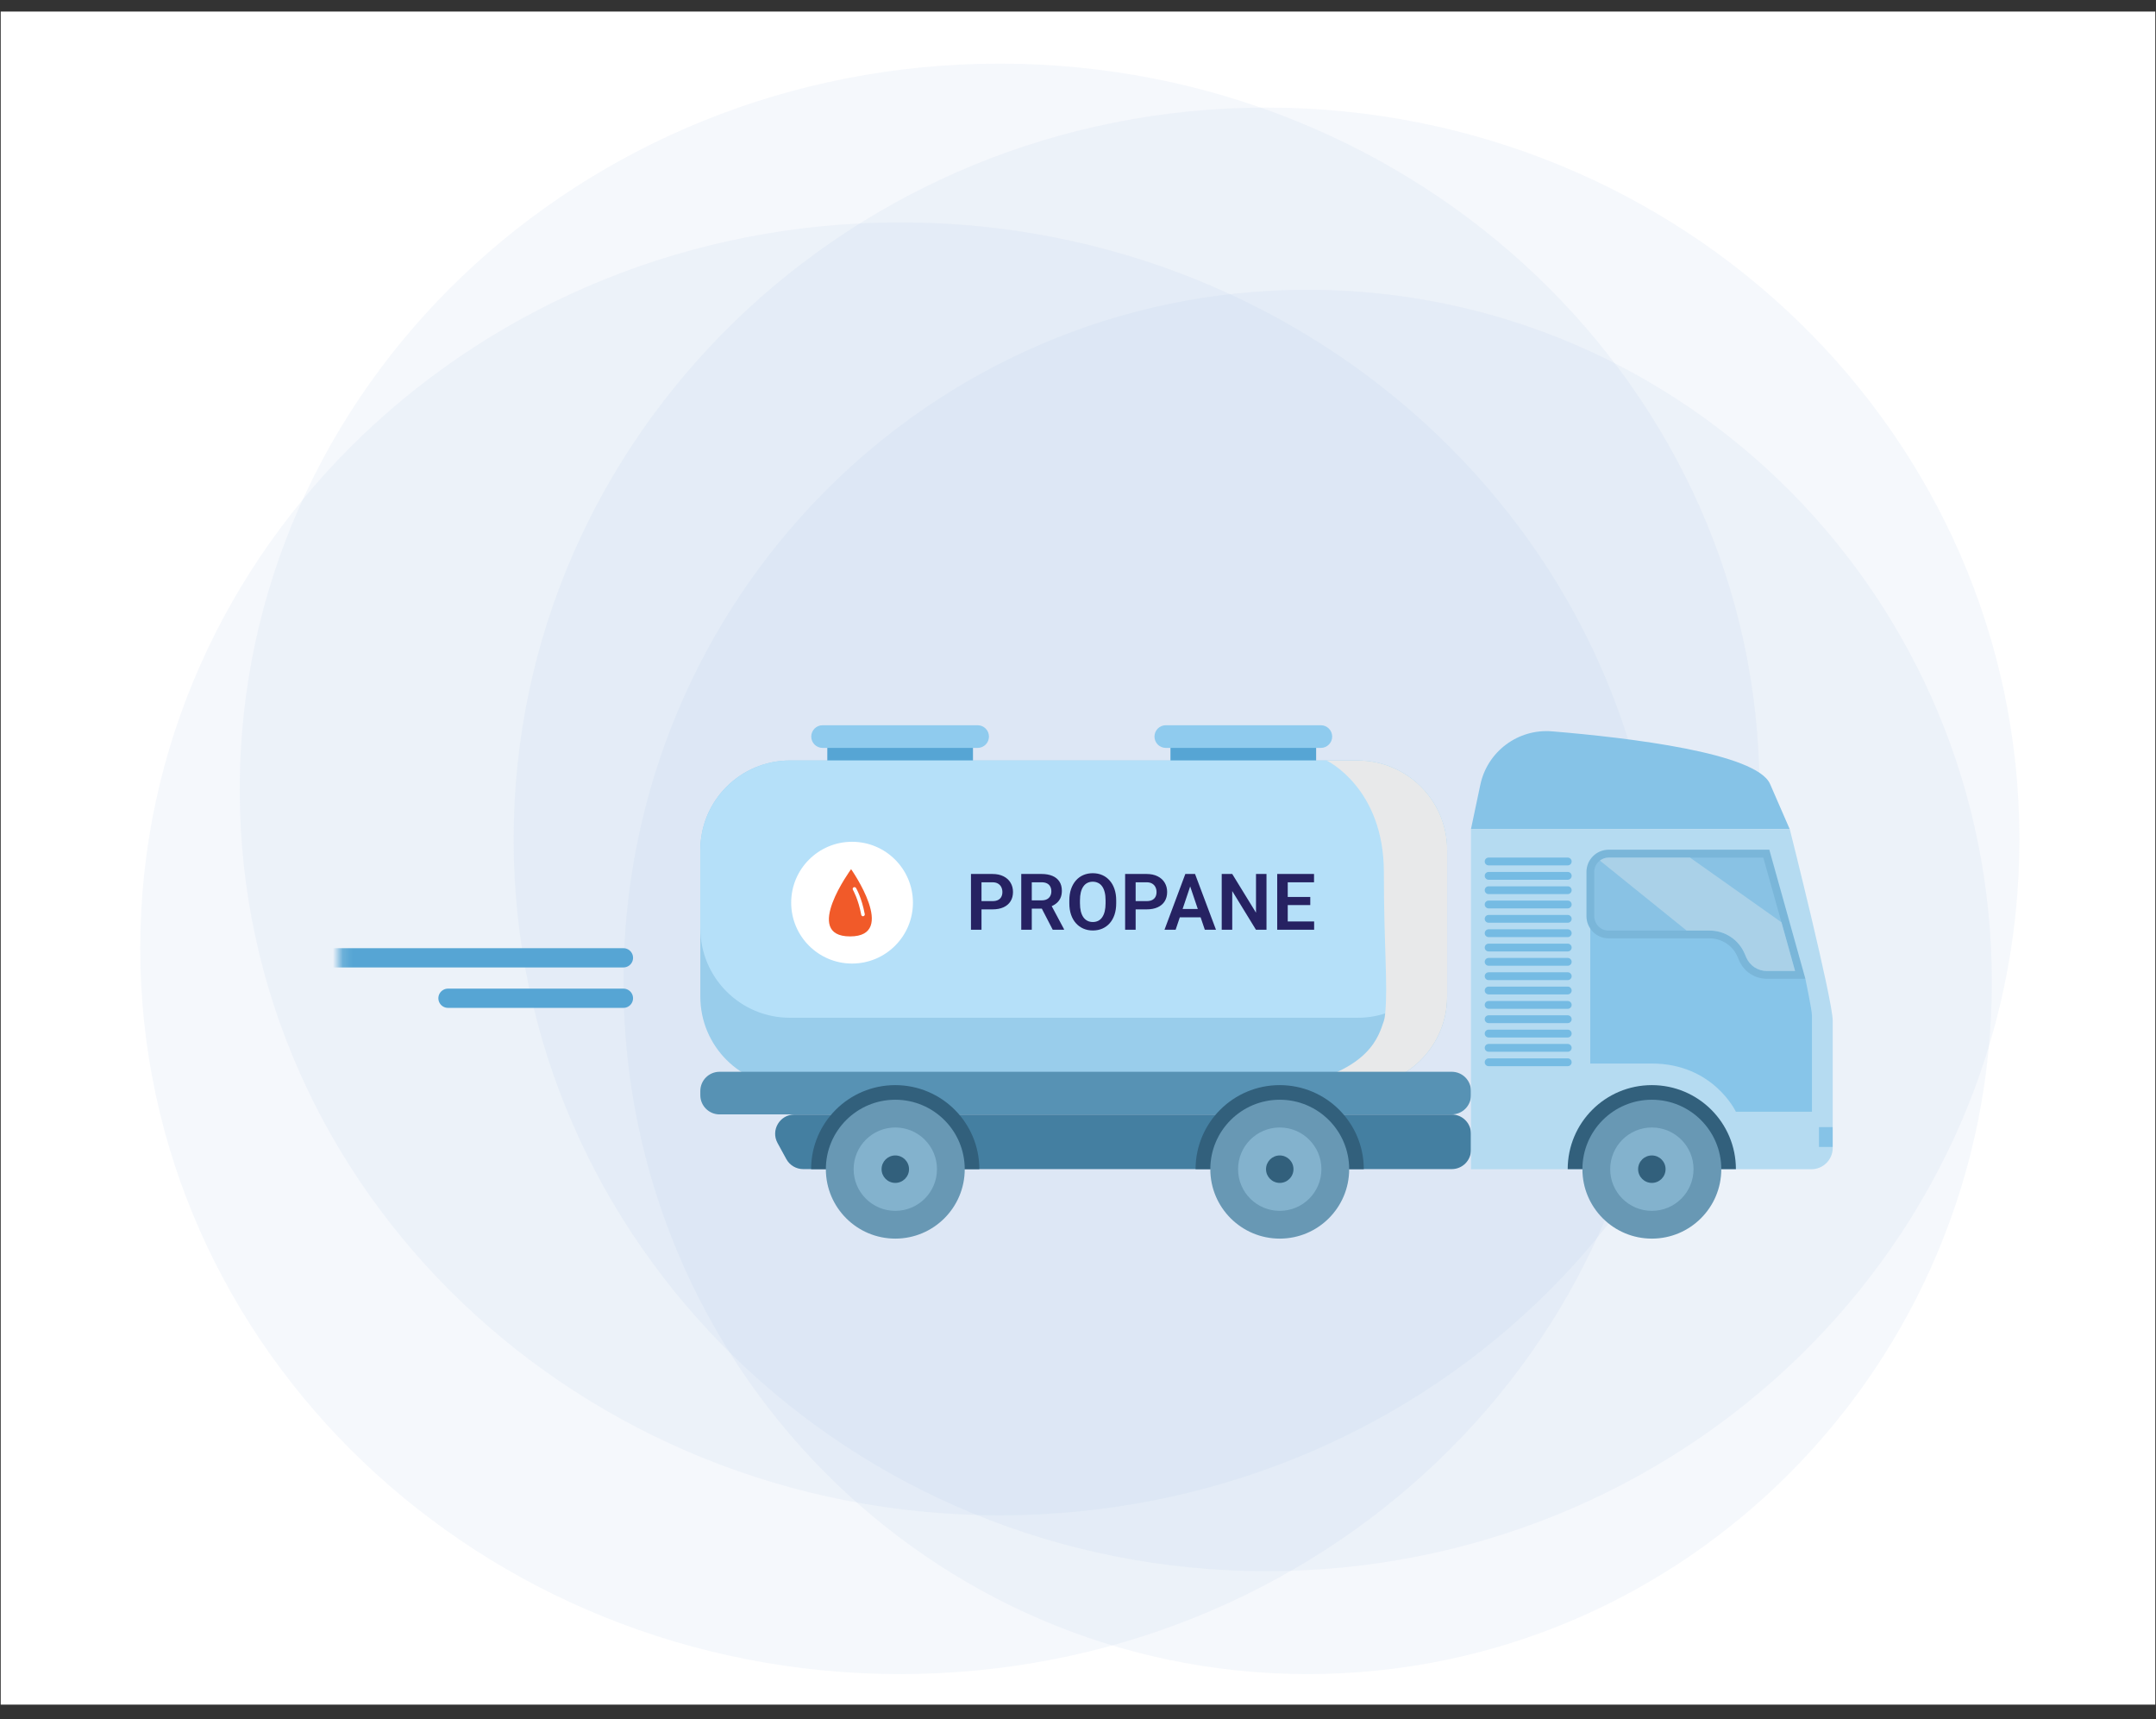 <svg xmlns="http://www.w3.org/2000/svg" width="217" height="173" viewBox="0 0 217 173" fill="none"><rect x="0" y="0" width="217" height="173" fill="#333333" stroke="none"/><g clip-path="url(#clip0_1359_3647)"><path d="M251.009 1.162H-31.676C-42.369 1.162 -51.038 9.831 -51.038 20.524V152.186C-51.038 162.879 -42.369 171.548 -31.676 171.548H251.009C261.702 171.548 270.371 162.879 270.371 152.186V20.524C270.371 9.831 261.702 1.162 251.009 1.162Z" fill="white"></path><path opacity="0.1" d="M131.615 168.472C169.645 168.472 200.475 137.287 200.475 98.817C200.475 60.348 169.645 29.162 131.615 29.162C93.585 29.162 62.755 60.348 62.755 98.817C62.755 137.287 93.585 168.472 131.615 168.472Z" fill="#96BCDD"></path><path opacity="0.1" d="M90.596 168.472C132.833 168.472 167.074 135.769 167.074 95.427C167.074 55.085 132.833 22.382 90.596 22.382C48.358 22.382 14.117 55.085 14.117 95.427C14.117 135.769 48.358 168.472 90.596 168.472Z" fill="#96BCDD"></path><path opacity="0.1" d="M100.606 152.493C142.844 152.493 177.086 119.79 177.086 79.448C177.086 39.106 142.844 6.403 100.606 6.403C58.368 6.403 24.128 39.106 24.128 79.448C24.128 119.79 58.368 152.493 100.606 152.493Z" fill="#96BCDD"></path><path opacity="0.1" d="M127.475 158.116C169.326 158.116 203.254 125.145 203.254 84.472C203.254 43.799 169.326 10.827 127.475 10.827C85.625 10.827 51.698 43.799 51.698 84.472C51.698 125.145 85.625 158.116 127.475 158.116Z" fill="#96BCDD"></path><mask id="mask0_1359_3647" style="mask-type:luminance" maskUnits="userSpaceOnUse" x="34" y="48" width="134" height="105"><path d="M167.074 48.846H34.139V152.072H167.074V48.846Z" fill="white"></path></mask><g mask="url(#mask0_1359_3647)"><path d="M62.748 96.39H16.153" stroke="#56A5D4" stroke-width="1.936" stroke-linecap="round"></path><path d="M62.747 100.459H45.089" stroke="#56A5D4" stroke-width="1.936" stroke-linecap="round"></path></g><path d="M97.93 74.239H83.268V78.82H97.93V74.239Z" fill="#56A5D4"></path><path d="M98.398 72.985H82.793C82.163 72.985 81.652 73.496 81.652 74.125C81.652 74.755 82.163 75.266 82.793 75.266H98.398C99.028 75.266 99.539 74.755 99.539 74.125C99.539 73.496 99.028 72.985 98.398 72.985Z" fill="#8FCBEE"></path><path d="M132.468 74.239H117.806V78.82H132.468V74.239Z" fill="#56A5D4"></path><path d="M132.943 72.985H117.337C116.707 72.985 116.197 73.496 116.197 74.125C116.197 74.755 116.707 75.266 117.337 75.266H132.943C133.573 75.266 134.083 74.755 134.083 74.125C134.083 73.496 133.573 72.985 132.943 72.985Z" fill="#8FCBEE"></path><path d="M136.636 76.533H79.504C74.524 76.533 70.487 80.57 70.487 85.549V100.293C70.487 105.273 74.524 109.31 79.504 109.31H136.636C141.616 109.31 145.653 105.273 145.653 100.293V85.549C145.653 80.57 141.616 76.533 136.636 76.533Z" fill="#99CDEB"></path><path d="M145.653 85.543V93.406C145.653 97.417 143.035 100.813 139.418 101.985C138.543 102.27 137.612 102.423 136.643 102.423H79.504C74.524 102.423 70.487 98.386 70.487 93.406V85.543C70.487 80.569 74.524 76.533 79.504 76.533H136.636C141.616 76.533 145.653 80.569 145.653 85.549V85.543Z" fill="#B5E0F9"></path><g style="mix-blend-mode:multiply"><path d="M145.654 85.543V100.293C145.654 105.274 141.617 109.31 136.637 109.31H129.87C137.974 107.751 138.766 104.209 139.285 102.739C139.342 102.581 139.387 102.327 139.418 101.985C139.703 99.128 139.285 95.377 139.285 87.773C139.285 79.264 133.519 76.533 133.519 76.533H136.643C141.622 76.533 145.659 80.569 145.659 85.549L145.654 85.543Z" fill="#E8E9EA"></path></g><path d="M85.758 96.967C89.142 96.967 91.886 94.224 91.886 90.84C91.886 87.456 89.142 84.713 85.758 84.713C82.375 84.713 79.632 87.456 79.632 90.84C79.632 94.224 82.375 96.967 85.758 96.967Z" fill="white"></path><path d="M85.663 87.469C85.663 87.469 80.702 94.236 85.561 94.236C90.421 94.236 85.663 87.469 85.663 87.469Z" fill="#F15A29"></path><path d="M99.885 91.516H98.44V90.684H99.885C100.121 90.684 100.312 90.646 100.459 90.569C100.608 90.489 100.717 90.381 100.786 90.245C100.856 90.107 100.89 89.949 100.89 89.771C100.89 89.6 100.856 89.439 100.786 89.29C100.717 89.141 100.608 89.02 100.459 88.928C100.312 88.835 100.121 88.789 99.885 88.789H98.787V93.562H97.728V87.953H99.885C100.321 87.953 100.694 88.032 101.002 88.188C101.312 88.343 101.549 88.557 101.711 88.832C101.875 89.104 101.957 89.415 101.957 89.764C101.957 90.126 101.875 90.438 101.711 90.7C101.549 90.962 101.312 91.163 101.002 91.305C100.694 91.446 100.321 91.516 99.885 91.516ZM102.789 87.953H104.827C105.253 87.953 105.619 88.018 105.924 88.146C106.23 88.274 106.465 88.464 106.629 88.716C106.794 88.968 106.876 89.277 106.876 89.644C106.876 89.934 106.825 90.186 106.722 90.399C106.619 90.612 106.474 90.791 106.287 90.935C106.102 91.079 105.883 91.191 105.632 91.274L105.3 91.443H103.502L103.494 90.607H104.838C105.056 90.607 105.238 90.569 105.381 90.492C105.525 90.415 105.633 90.308 105.705 90.172C105.779 90.036 105.817 89.881 105.817 89.706C105.817 89.519 105.781 89.357 105.709 89.221C105.637 89.082 105.528 88.975 105.381 88.901C105.235 88.827 105.05 88.789 104.827 88.789H103.848V93.562H102.789V87.953ZM105.955 93.562L104.657 91.05L105.778 91.046L107.092 93.508V93.562H105.955ZM112.345 90.615V90.904C112.345 91.328 112.289 91.709 112.176 92.048C112.063 92.384 111.903 92.671 111.695 92.907C111.487 93.143 111.239 93.324 110.951 93.45C110.664 93.576 110.344 93.639 109.992 93.639C109.645 93.639 109.327 93.576 109.037 93.45C108.749 93.324 108.5 93.143 108.29 92.907C108.079 92.671 107.916 92.384 107.8 92.048C107.685 91.709 107.627 91.328 107.627 90.904V90.615C107.627 90.189 107.685 89.807 107.8 89.471C107.916 89.135 108.078 88.848 108.286 88.612C108.494 88.373 108.741 88.191 109.029 88.065C109.319 87.939 109.638 87.876 109.984 87.876C110.336 87.876 110.656 87.939 110.943 88.065C111.231 88.191 111.479 88.373 111.687 88.612C111.897 88.848 112.059 89.135 112.172 89.471C112.288 89.807 112.345 90.189 112.345 90.615ZM111.275 90.904V90.607C111.275 90.302 111.247 90.033 111.19 89.802C111.133 89.569 111.05 89.372 110.94 89.213C110.829 89.054 110.693 88.934 110.531 88.855C110.37 88.773 110.187 88.731 109.984 88.731C109.779 88.731 109.597 88.773 109.437 88.855C109.281 88.934 109.147 89.054 109.037 89.213C108.926 89.372 108.842 89.569 108.782 89.802C108.726 90.033 108.698 90.302 108.698 90.607V90.904C108.698 91.207 108.726 91.475 108.782 91.709C108.842 91.943 108.926 92.14 109.037 92.302C109.15 92.461 109.286 92.582 109.445 92.664C109.604 92.746 109.787 92.787 109.992 92.787C110.197 92.787 110.38 92.746 110.539 92.664C110.698 92.582 110.832 92.461 110.94 92.302C111.05 92.14 111.133 91.943 111.19 91.709C111.247 91.475 111.275 91.207 111.275 90.904ZM115.4 91.516H113.956V90.684H115.4C115.636 90.684 115.828 90.646 115.974 90.569C116.123 90.489 116.232 90.381 116.301 90.245C116.371 90.107 116.405 89.949 116.405 89.771C116.405 89.6 116.371 89.439 116.301 89.29C116.232 89.141 116.123 89.02 115.974 88.928C115.828 88.835 115.636 88.789 115.4 88.789H114.302V93.562H113.243V87.953H115.4C115.837 87.953 116.209 88.032 116.517 88.188C116.828 88.343 117.064 88.557 117.226 88.832C117.39 89.104 117.472 89.415 117.472 89.764C117.472 90.126 117.39 90.438 117.226 90.7C117.064 90.962 116.828 91.163 116.517 91.305C116.209 91.446 115.837 91.516 115.4 91.516ZM119.926 88.805L118.328 93.562H117.207L119.302 87.953H120.018L119.926 88.805ZM121.263 93.562L119.656 88.805L119.56 87.953H120.28L122.387 93.562H121.263ZM121.189 91.478V92.314H118.181V91.478H121.189ZM127.472 87.953V93.562H126.409L124.024 89.671V93.562H122.965V87.953H124.024L126.416 91.848V87.953H127.472ZM132.267 92.73V93.562H129.286V92.73H132.267ZM129.61 87.953V93.562H128.55V87.953H129.61ZM131.878 90.268V91.081H129.286V90.268H131.878ZM132.256 87.953V88.789H129.286V87.953H132.256Z" fill="#262262"></path><path d="M86.86 92.209C86.778 92.209 86.702 92.145 86.683 92.063C86.391 90.486 85.853 89.56 85.846 89.548C85.796 89.459 85.827 89.351 85.91 89.3C85.999 89.25 86.106 89.282 86.157 89.364C86.182 89.402 86.734 90.352 87.038 91.993C87.057 92.088 86.993 92.183 86.892 92.203C86.879 92.203 86.873 92.203 86.86 92.203V92.209Z" fill="white"></path><path d="M146.117 107.859H72.424C71.354 107.859 70.487 108.726 70.487 109.795V110.212C70.487 111.282 71.354 112.148 72.424 112.148H146.117C147.186 112.148 148.054 111.282 148.054 110.212V109.795C148.054 108.726 147.186 107.859 146.117 107.859Z" fill="#5792B4"></path><path d="M148.054 115.718C148.054 116.787 147.189 117.654 146.118 117.654H80.843C80.135 117.654 79.483 117.268 79.144 116.647L78.258 115.026C77.552 113.736 78.486 112.161 79.957 112.161H146.118C147.189 112.161 148.054 113.028 148.054 114.097V115.718Z" fill="#447FA1"></path><path d="M148.993 78.979C149.702 75.621 152.8 73.314 156.221 73.6C164.022 74.246 176.801 75.779 178.158 78.903L180.128 83.427H148.054L148.993 78.979Z" fill="#86C3E7"></path><path d="M148.054 83.427V117.667H182.313C183.498 117.667 184.463 116.704 184.463 115.519V102.739C184.463 100.604 180.135 83.427 180.135 83.427H148.06H148.054Z" fill="#B5DBF1"></path><path d="M157.793 117.661H174.718C174.718 112.985 170.929 109.202 166.253 109.202C161.577 109.202 157.788 112.991 157.788 117.661H157.793Z" fill="#32607C"></path><path d="M166.259 124.649C170.118 124.649 173.247 121.52 173.247 117.661C173.247 113.801 170.118 110.672 166.259 110.672C162.398 110.672 159.269 113.801 159.269 117.661C159.269 121.52 162.398 124.649 166.259 124.649Z" fill="#6898B4"></path><path d="M166.259 121.855C168.574 121.855 170.453 119.977 170.453 117.661C170.453 115.344 168.574 113.466 166.259 113.466C163.941 113.466 162.065 115.344 162.065 117.661C162.065 119.977 163.941 121.855 166.259 121.855Z" fill="#83B2CD"></path><path d="M182.371 102.175V111.882H174.717C174.717 111.882 172.442 107.029 166.252 107.029H160.06V91.157L172.264 92.602L181.711 98.507C181.711 98.507 182.371 101.656 182.371 102.182V102.175Z" fill="#87C5E9"></path><path d="M166.259 119.042C167.022 119.042 167.639 118.423 167.639 117.661C167.639 116.898 167.022 116.279 166.259 116.279C165.496 116.279 164.876 116.898 164.876 117.661C164.876 118.423 165.496 119.042 166.259 119.042Z" fill="#32607C"></path><path d="M181.711 98.5L178.081 85.511H161.912C160.677 85.511 159.676 86.513 159.676 87.748V92.196C159.676 93.431 160.677 94.433 161.912 94.433H172.075C173.304 94.433 174.414 95.168 174.888 96.302L175.028 96.631C175.502 97.766 176.611 98.5 177.841 98.5H181.719H181.711Z" fill="#7AB6D9"></path><path d="M160.461 87.754V92.202C160.461 93.001 161.114 93.653 161.911 93.653H172.074C173.627 93.653 175.014 94.578 175.61 96.004L175.749 96.333C176.104 97.176 176.921 97.721 177.835 97.721H180.673L179.304 92.823L177.478 86.31H161.906C161.569 86.31 161.265 86.424 161.017 86.614C160.676 86.88 160.453 87.292 160.453 87.761L160.461 87.754Z" fill="#89C2E4"></path><path d="M161.025 86.601L169.755 93.647H172.075C173.628 93.647 175.014 94.572 175.61 95.998L175.75 96.327C176.104 97.17 176.921 97.715 177.833 97.715H180.673L179.305 92.817L170.098 86.303H161.912C161.575 86.303 161.271 86.418 161.025 86.608V86.601Z" fill="#AAD1E8"></path><path d="M149.83 87.089H157.793C158.01 87.089 158.186 86.913 158.186 86.696C158.186 86.479 158.01 86.303 157.793 86.303H149.83C149.611 86.303 149.437 86.479 149.437 86.696C149.437 86.913 149.611 87.089 149.83 87.089Z" fill="#75BBE3"></path><path d="M149.83 88.534H157.793C158.01 88.534 158.186 88.358 158.186 88.141C158.186 87.924 158.01 87.748 157.793 87.748H149.83C149.611 87.748 149.437 87.924 149.437 88.141C149.437 88.358 149.611 88.534 149.83 88.534Z" fill="#75BBE3"></path><path d="M149.83 89.978H157.793C158.01 89.978 158.186 89.802 158.186 89.585C158.186 89.368 158.01 89.193 157.793 89.193H149.83C149.611 89.193 149.437 89.368 149.437 89.585C149.437 89.802 149.611 89.978 149.83 89.978Z" fill="#75BBE3"></path><path d="M149.83 91.417H157.793C158.01 91.417 158.186 91.241 158.186 91.024C158.186 90.807 158.01 90.631 157.793 90.631H149.83C149.611 90.631 149.437 90.807 149.437 91.024C149.437 91.241 149.611 91.417 149.83 91.417Z" fill="#75BBE3"></path><path d="M149.83 92.861H157.793C158.01 92.861 158.186 92.685 158.186 92.469C158.186 92.251 158.01 92.076 157.793 92.076H149.83C149.611 92.076 149.437 92.251 149.437 92.469C149.437 92.685 149.611 92.861 149.83 92.861Z" fill="#75BBE3"></path><path d="M149.83 94.306H157.793C158.01 94.306 158.186 94.13 158.186 93.913C158.186 93.696 158.01 93.52 157.793 93.52H149.83C149.611 93.52 149.437 93.696 149.437 93.913C149.437 94.13 149.611 94.306 149.83 94.306Z" fill="#75BBE3"></path><path d="M149.83 95.751H157.793C158.01 95.751 158.186 95.575 158.186 95.358C158.186 95.141 158.01 94.965 157.793 94.965H149.83C149.611 94.965 149.437 95.141 149.437 95.358C149.437 95.575 149.611 95.751 149.83 95.751Z" fill="#75BBE3"></path><path d="M149.83 97.189H157.793C158.01 97.189 158.186 97.013 158.186 96.796C158.186 96.579 158.01 96.403 157.793 96.403H149.83C149.611 96.403 149.437 96.579 149.437 96.796C149.437 97.013 149.611 97.189 149.83 97.189Z" fill="#75BBE3"></path><path d="M149.83 98.633H157.793C158.01 98.633 158.186 98.458 158.186 98.241C158.186 98.024 158.01 97.848 157.793 97.848H149.83C149.611 97.848 149.437 98.024 149.437 98.241C149.437 98.458 149.611 98.633 149.83 98.633Z" fill="#75BBE3"></path><path d="M149.83 100.072H157.793C158.01 100.072 158.186 99.896 158.186 99.679C158.186 99.462 158.01 99.286 157.793 99.286H149.83C149.611 99.286 149.437 99.462 149.437 99.679C149.437 99.896 149.611 100.072 149.83 100.072Z" fill="#75BBE3"></path><path d="M149.83 101.523H157.793C158.01 101.523 158.186 101.347 158.186 101.13C158.186 100.913 158.01 100.737 157.793 100.737H149.83C149.611 100.737 149.437 100.913 149.437 101.13C149.437 101.347 149.611 101.523 149.83 101.523Z" fill="#75BBE3"></path><path d="M149.83 102.961H157.793C158.01 102.961 158.186 102.785 158.186 102.568C158.186 102.351 158.01 102.175 157.793 102.175H149.83C149.611 102.175 149.437 102.351 149.437 102.568C149.437 102.785 149.611 102.961 149.83 102.961Z" fill="#75BBE3"></path><path d="M149.83 104.406H157.793C158.01 104.406 158.186 104.23 158.186 104.013C158.186 103.796 158.01 103.62 157.793 103.62H149.83C149.611 103.62 149.437 103.796 149.437 104.013C149.437 104.23 149.611 104.406 149.83 104.406Z" fill="#75BBE3"></path><path d="M149.83 105.844H157.793C158.01 105.844 158.186 105.668 158.186 105.451C158.186 105.234 158.01 105.058 157.793 105.058H149.83C149.611 105.058 149.437 105.234 149.437 105.451C149.437 105.668 149.611 105.844 149.83 105.844Z" fill="#75BBE3"></path><path d="M149.83 107.295H157.793C158.01 107.295 158.186 107.119 158.186 106.902C158.186 106.685 158.01 106.509 157.793 106.509H149.83C149.611 106.509 149.437 106.685 149.437 106.902C149.437 107.119 149.611 107.295 149.83 107.295Z" fill="#75BBE3"></path><path d="M183.08 115.424H184.455V113.428H183.08V115.424Z" fill="#86C3E7"></path><path d="M120.341 117.661H137.264C137.264 112.985 133.475 109.202 128.799 109.202C124.123 109.202 120.334 112.991 120.334 117.661H120.341Z" fill="#32607C"></path><path d="M128.806 124.649C132.665 124.649 135.794 121.52 135.794 117.661C135.794 113.801 132.665 110.672 128.806 110.672C124.946 110.672 121.817 113.801 121.817 117.661C121.817 121.52 124.946 124.649 128.806 124.649Z" fill="#6898B4"></path><path d="M128.805 121.855C131.122 121.855 133 119.977 133 117.661C133 115.344 131.122 113.466 128.805 113.466C126.489 113.466 124.611 115.344 124.611 117.661C124.611 119.977 126.489 121.855 128.805 121.855Z" fill="#83B2CD"></path><path d="M128.806 119.042C129.569 119.042 130.187 118.423 130.187 117.661C130.187 116.898 129.569 116.279 128.806 116.279C128.043 116.279 127.425 116.898 127.425 117.661C127.425 118.423 128.043 119.042 128.806 119.042Z" fill="#32607C"></path><path d="M81.646 117.661H98.57C98.57 112.985 94.781 109.202 90.104 109.202C85.428 109.202 81.639 112.991 81.639 117.661H81.646Z" fill="#32607C"></path><path d="M90.111 124.649C93.971 124.649 97.1 121.52 97.1 117.661C97.1 113.801 93.971 110.672 90.111 110.672C86.251 110.672 83.122 113.801 83.122 117.661C83.122 121.52 86.251 124.649 90.111 124.649Z" fill="#6898B4"></path><path d="M90.112 121.855C92.428 121.855 94.306 119.977 94.306 117.661C94.306 115.344 92.428 113.466 90.112 113.466C87.795 113.466 85.917 115.344 85.917 117.661C85.917 119.977 87.795 121.855 90.112 121.855Z" fill="#83B2CD"></path><path d="M90.111 119.042C90.874 119.042 91.492 118.423 91.492 117.661C91.492 116.898 90.874 116.279 90.111 116.279C89.348 116.279 88.73 116.898 88.73 117.661C88.73 118.423 89.348 119.042 90.111 119.042Z" fill="#32607C"></path></g><defs><clipPath id="clip0_1359_3647"><rect width="216.854" height="172.321" fill="white" transform="translate(0.073)"></rect></clipPath></defs></svg>